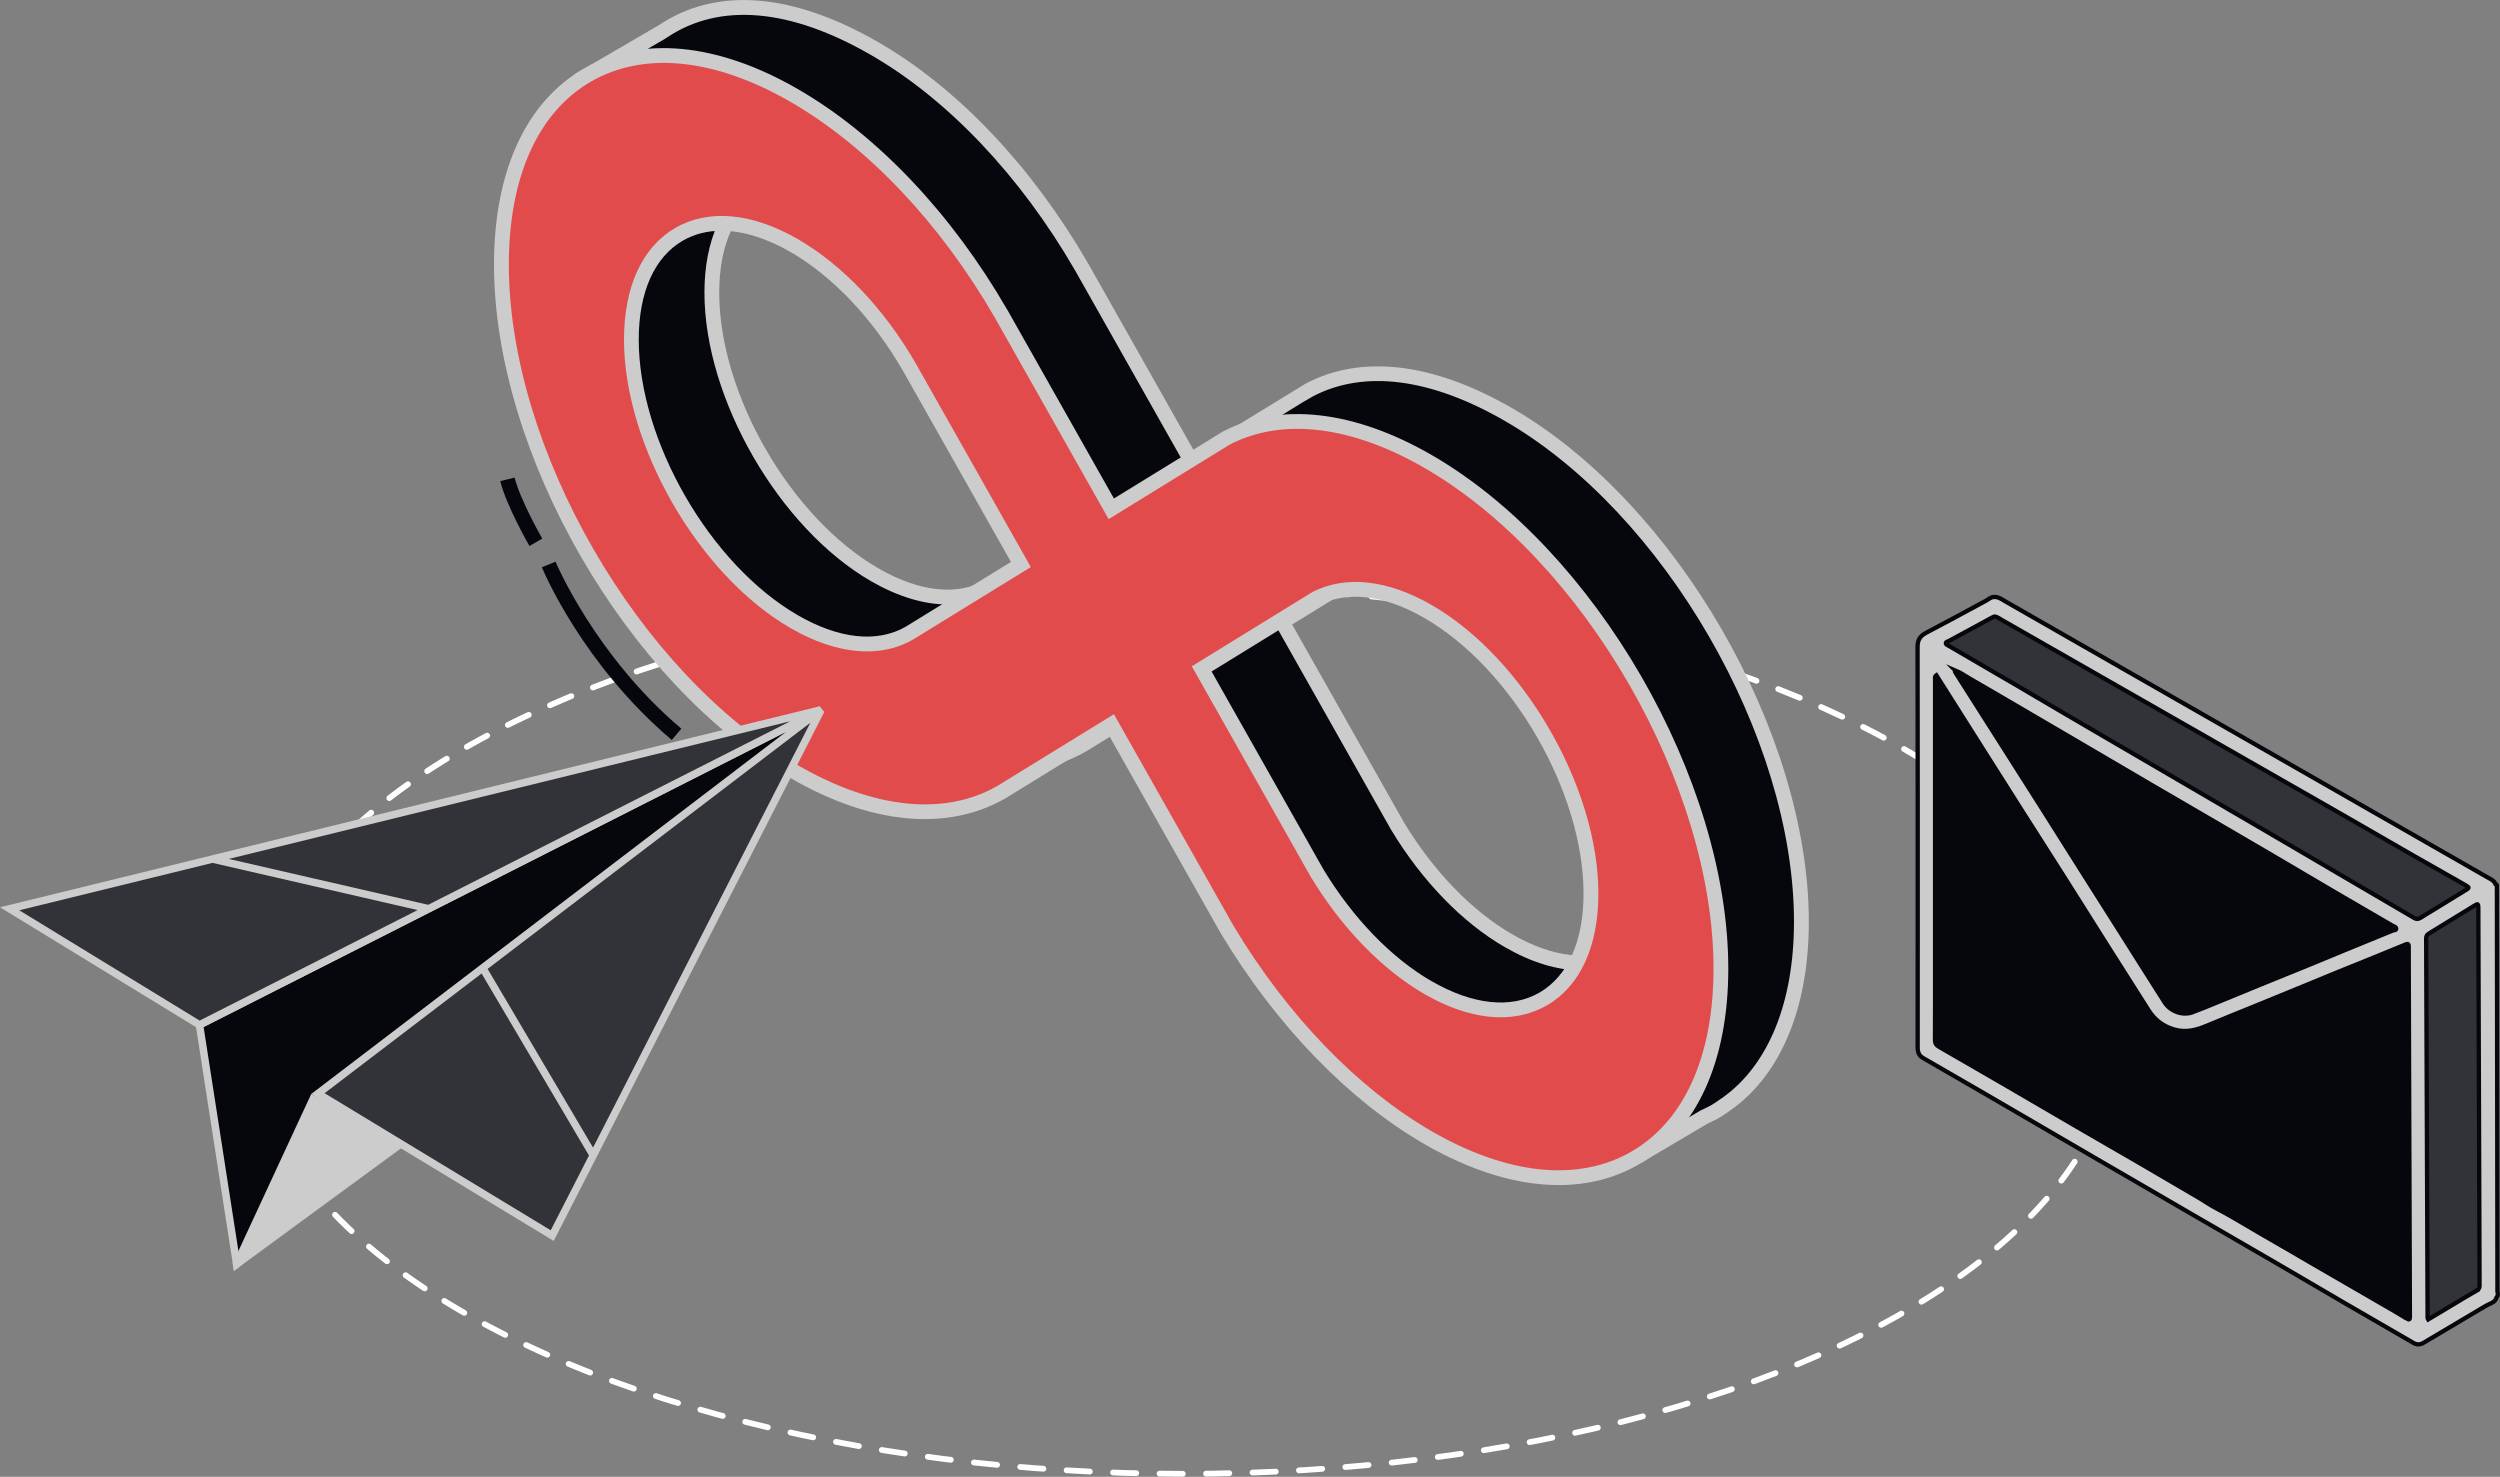 <?xml version="1.0" encoding="UTF-8"?>
<svg id="Layer_2" xmlns="http://www.w3.org/2000/svg" viewBox="0 0 505.37 298.53">
  <rect x="0" y="0" width="505.37" height="298.53" fill="#808080" stroke="none"/>
  <defs>
    <style>
      .cls-1 {
        fill: #06070c;
      }

      .cls-2 {
        fill: none;
        stroke: #fff;
        stroke-dasharray: 4.7 4.7;
        stroke-linecap: round;
        stroke-linejoin: round;
        stroke-width: 1.17px;
      }

      .cls-3 {
        fill: #e24b4b;
      }

      .cls-4, .cls-5 {
        fill: #ccc;
      }

      .cls-6 {
        fill: #313339;
      }

      .cls-5 {
        stroke: #06070c;
        stroke-miterlimit: 10;
        stroke-width: .87px;
      }
    </style>
  </defs>
  <g id="_圖層_1" data-name="圖層_1">
    <g>
      <ellipse class="cls-2" cx="239.25" cy="208.33" rx="188.58" ry="89.6"/>
      <g>
        <g>
          <path class="cls-1" d="M364.14,186.33c0-37.69-26.55-83.68-59.19-102.52-15.24-8.8-29.14-10.77-40.18-5.04l-2.13,1.23-21.73,13.38-22.11-39.14-.16-.28c-11.18-19.34-26.03-35.01-41.82-44.13C159.68-.07,144.84-.92,134.03,6.31l-.62.39-15.78,9.17.92,16.69h0c-.6,3.54-.93,7.35-.93,11.44,0,37.68,26.55,83.67,59.19,102.52,15.81,9.13,30.67,10.6,41.85,4.15l.15-.09,22.09-13.6,23.03,40.76.43.74c11.02,18.35,25.43,33.28,40.58,42.02,8.75,5.05,17.05,7.62,24.53,7.99l2.78,4.5,12.26-7.22c1.66-.77,2.42-1.15,3.9-2.22l.83-.57h0c9.25-6.72,14.89-19.32,14.89-36.66ZM200.08,118.51c-6.22,3.58-14.48,2.76-23.26-2.31-18.15-10.48-32.93-36.06-32.93-57.03s14.77-29.49,32.93-19.01c8.78,5.07,17.04,13.78,23.25,24.53l22.56,39.94-22.55,13.88ZM304.95,190.17c-8.37-4.83-16.33-13.06-22.45-23.18l-23.31-41.26,23.19-14.27c6.13-3.14,14.14-2.19,22.57,2.68,18.15,10.48,32.92,36.07,32.92,57.03s-14.77,29.49-32.92,19.01Z"/>
          <path class="cls-4" d="M331.76,235.03l-3.14-5.09c-7.76-.53-15.97-3.27-24.42-8.14-15.36-8.87-29.96-23.98-41.11-42.54l-.44-.76-22.27-39.43-20.77,12.79c-11.84,6.84-27.24,5.37-43.54-4.04-33.05-19.08-59.94-65.65-59.94-103.81,0-3.95.31-7.81.92-11.47l-.96-17.49,17.14-9.99c11.6-7.76,26.94-6.56,44.34,3.48,16.02,9.25,31.07,25.11,42.37,44.68l.17.29,21.35,37.79,22.57-13.81c11.37-5.91,25.76-4.15,41.68,5.04,33.05,19.08,59.94,65.65,59.94,103.81,0,17.16-5.51,30.61-15.51,37.87l-.85.59c-1.59,1.15-2.46,1.57-4.12,2.35l-13.39,7.9ZM241.45,134.89l24.21,42.83c10.88,18.12,25.1,32.86,40.04,41.48,8.32,4.8,16.34,7.42,23.86,7.79l.79.04,2.42,3.93,11-6.48c1.7-.79,2.39-1.13,3.78-2.14l.86-.59c9.17-6.66,14.24-19.25,14.24-35.43,0-37.21-26.22-82.62-58.44-101.23-14.99-8.65-28.39-10.38-38.75-5l-2.07,1.2-23.02,14.17-23.03-40.77c-11.04-19.1-25.7-34.58-41.27-43.57-16.34-9.44-30.59-10.67-41.21-3.56l-.65.41-15.04,8.74.76,13.89.49-.15-.39,2.37c-.6,3.57-.91,7.33-.91,11.19,0,37.21,26.22,82.62,58.44,101.22,15.33,8.85,29.66,10.32,40.36,4.15l23.53-14.48ZM319.63,196.16c-4.77,0-10.02-1.58-15.43-4.7h0c-8.57-4.94-16.73-13.36-22.98-23.7l-24.04-42.55,24.41-15.03c6.71-3.43,15.23-2.47,24.1,2.66,18.57,10.72,33.67,36.88,33.67,58.32,0,10.69-3.69,18.72-10.4,22.59-2.79,1.61-5.94,2.41-9.34,2.41ZM261.2,126.24l22.61,40.01c5.97,9.88,13.75,17.92,21.89,22.62h0c8.3,4.79,16.03,5.6,21.78,2.29,5.74-3.32,8.91-10.42,8.91-20,0-20.49-14.43-45.49-32.18-55.73-7.97-4.6-15.48-5.54-21.15-2.64l-21.86,13.46ZM191.52,122.19c-4.77,0-10.03-1.58-15.45-4.71-18.57-10.72-33.67-36.88-33.67-58.32,0-10.7,3.69-18.72,10.4-22.59,6.71-3.87,15.5-3.06,24.76,2.29,9,5.2,17.45,14.1,23.8,25.08l23.28,41.2-23.82,14.66c-2.78,1.6-5.92,2.39-9.3,2.39ZM162.15,37.15c-2.88,0-5.53.67-7.85,2.01-5.74,3.32-8.91,10.42-8.91,20,0,20.49,14.43,45.49,32.18,55.73,8.29,4.79,16.01,5.61,21.75,2.33l21.31-13.12-21.86-38.68c-6.08-10.51-14.14-19.03-22.7-23.97-4.94-2.85-9.68-4.3-13.92-4.3Z"/>
        </g>
        <g>
          <path class="cls-3" d="M288.68,93.29c-15.24-8.8-29.71-10.48-40.75-4.75l-.39.22-22.89,14.09-22.11-39.14-.16-.28c-11.18-19.34-26.03-35.01-41.82-44.13C127.91.46,101.36,15.79,101.36,53.48s26.55,83.67,59.19,102.52c15.81,9.13,30.67,10.6,41.85,4.15l.15-.09,22.09-13.6,23.03,40.76.43.74c11.02,18.35,25.43,33.28,40.58,42.02,32.64,18.84,59.19,3.51,59.19-34.17s-26.55-83.68-59.19-102.52ZM183.81,127.99c-6.22,3.58-14.48,2.76-23.26-2.32-18.15-10.48-32.93-36.06-32.93-57.03s14.77-29.49,32.93-19.01c8.78,5.07,17.04,13.78,23.25,24.53l22.56,39.94-22.55,13.88ZM288.68,199.65c-8.37-4.83-16.33-13.06-22.45-23.18l-23.31-41.26,23.19-14.27c6.13-3.14,14.14-2.19,22.57,2.68,18.15,10.48,32.92,36.07,32.92,57.03s-14.77,29.49-32.92,19.01Z"/>
          <path class="cls-4" d="M315.07,239.56c-8.36,0-17.59-2.78-27.13-8.29-15.36-8.87-29.97-23.98-41.12-42.54l-.44-.76-22.27-39.43-20.77,12.79c-11.85,6.84-27.24,5.37-43.54-4.04-33.05-19.08-59.94-65.65-59.94-103.81,0-18.78,6.43-32.84,18.1-39.58,11.67-6.74,27.06-5.28,43.33,4.11,16.02,9.25,31.07,25.11,42.37,44.68l.17.29,21.35,37.79,22.01-13.53c11.56-6.01,26.55-4.31,42.24,4.75,33.05,19.08,59.94,65.65,59.94,103.82,0,18.78-6.43,32.84-18.1,39.58-4.83,2.79-10.29,4.17-16.2,4.17ZM225.18,144.38l24.21,42.83c10.88,18.12,25.11,32.86,40.04,41.48,15.31,8.83,29.63,10.3,40.34,4.11,10.71-6.18,16.61-19.32,16.61-36.99,0-37.21-26.21-82.62-58.44-101.23h0c-14.78-8.53-28.74-10.21-39.32-4.72l-.34.2-24.17,14.88-23.03-40.77c-11.04-19.1-25.7-34.58-41.27-43.57-15.3-8.84-29.63-10.29-40.34-4.11-10.71,6.18-16.61,19.32-16.61,36.99,0,37.21,26.21,82.62,58.44,101.22,15.33,8.85,29.66,10.32,40.36,4.15l23.53-14.48ZM303.36,205.64c-4.77,0-10.02-1.58-15.42-4.7-8.57-4.95-16.73-13.37-22.98-23.7l-24.04-42.55,24.41-15.03c6.71-3.43,15.22-2.47,24.11,2.66,18.57,10.72,33.67,36.88,33.67,58.32,0,10.69-3.69,18.72-10.4,22.59-2.79,1.61-5.94,2.41-9.34,2.41ZM289.43,198.36c8.3,4.79,16.03,5.6,21.77,2.29,5.74-3.32,8.91-10.42,8.91-20,0-20.49-14.43-45.49-32.18-55.73-7.97-4.6-15.48-5.54-21.15-2.64l-21.86,13.46,22.61,40.01c5.97,9.87,13.75,17.92,21.9,22.62h0ZM175.26,131.68c-4.77,0-10.03-1.58-15.45-4.71-18.57-10.72-33.67-36.88-33.67-58.32,0-10.7,3.69-18.72,10.4-22.59,6.71-3.87,15.51-3.06,24.76,2.29,9,5.2,17.46,14.1,23.8,25.08l23.28,41.2-23.82,14.66c-2.78,1.6-5.92,2.39-9.3,2.39ZM145.88,46.64c-2.88,0-5.53.67-7.85,2.01-5.74,3.32-8.91,10.42-8.91,20,0,20.49,14.43,45.49,32.18,55.73,8.29,4.79,16.01,5.61,21.75,2.33l21.31-13.12-21.86-38.68c-6.08-10.51-14.14-19.03-22.7-23.97-4.94-2.85-9.68-4.29-13.92-4.29Z"/>
        </g>
        <path class="cls-1" d="M135.8,149.58c-18.01-15.23-25.93-34.11-26.26-34.9l2.76-1.14c.08.19,8,19.02,25.43,33.76l-1.93,2.28Z"/>
        <path class="cls-1" d="M107.03,110.38c-.19-.33-4.72-8.25-5.9-13.13l2.9-.71c1.08,4.46,5.54,12.27,5.59,12.34l-2.59,1.49Z"/>
      </g>
      <g>
        <g>
          <polygon class="cls-1" points="40.32 207.18 47.84 255.55 166 143.48 40.32 207.18"/>
          <path class="cls-4" d="M47.28,256.9l-7.79-50.15.49-.25,125.69-63.72.94,1.18-118.28,112.18-1.05.77ZM41.16,207.61l7.21,46.39,113.33-107.49-120.54,61.1Z"/>
        </g>
        <polygon class="cls-4" points="62.92 221.14 47.04 255.38 47.28 256.9 82.39 231.16 62.92 221.14"/>
        <polygon class="cls-6" points="166 143.48 1.95 183.71 40.32 207.18 166 143.48"/>
        <polygon class="cls-6" points="166 143.48 111.63 249.77 64.27 221.06 166 143.48"/>
        <path class="cls-4" d="M166.61,143.96l-.94-1.18h0,0l-126,30.9h0S1.77,182.97,1.77,182.97l-1.77.43,40.29,24.65,46.45-23.54h0s70.61-35.79,70.61-35.79l1.63-.84-34.72,26.48-60.45,46.1-.89.68,49.01,29.71,8.04-15.71h0l46.64-91.18h0ZM40.36,206.31L3.9,184.01l39.06-9.58,41.46,9.54-44.07,22.34ZM86.54,182.9l-40.3-9.27,85.15-20.88,28.36-6.95-73.21,37.11ZM111.33,248.7l-45.71-27.71,31.73-24.2,21.71,36.79-7.73,15.12ZM119.88,231.98l-21.31-36.12,40.8-31.12,24.44-18.64-43.92,85.87Z"/>
      </g>
      <g>
        <g>
          <path class="cls-1" d="M391.06,134.37c1.31,2.07,2.6,4.12,3.9,6.17,13.32,21.02,26.63,42.04,39.96,63.05,2.34,3.69,6.14,4.95,10.21,3.3,13.53-5.5,27.04-11.04,40.55-16.57,2.41-.99,2.86-.73,2.87,1.85.09,24.75.17,49.49.26,74.24,0,.13,0,.26,0,.4-.06,1.8-.84,2.21-2.4,1.3-8.22-4.78-16.45-9.56-24.67-14.34-19.22-11.18-38.43-22.36-57.65-33.54-4.3-2.5-8.59-5-12.91-7.45-1.12-.64-1.64-1.47-1.64-2.78.02-24.55.02-49.1,0-73.64,0-1.08.51-1.62,1.53-1.97Z"/>
          <path class="cls-1" d="M394.37,133.38c1.02.56,2.07,1.09,3.09,1.68,14.14,8.28,28.28,16.56,42.42,24.84,13.43,7.86,26.87,15.71,40.31,23.57,1.53.9,3.06,1.8,4.61,2.67.6.34,1.17.66,1.14,1.45-.03.78-.63.91-1.23,1.16-6.88,2.79-13.75,5.63-20.63,8.45-6.69,2.74-13.39,5.47-20.1,8.19-2.75,1.11-5.62.21-7.24-2.35-6.37-9.99-12.7-20-19.05-30.01-7.85-12.37-15.69-24.74-23.55-37.1-.55-.86-.73-1.61.23-2.55Z"/>
          <path class="cls-6" d="M489.27,186.52c-.46-.22-.99-.41-1.46-.69-11.82-6.91-23.63-13.83-35.44-20.74-19.74-11.54-39.48-23.07-59.22-34.62-.28-.16-.54-.36-.8-.56-.8-.61-.81-1.53.06-2,3.15-1.72,6.32-3.39,9.47-5.1.77-.42,1.46-.19,2.14.2,23.67,13.55,47.35,27.09,71.02,40.64,8.17,4.67,16.33,9.35,24.49,14.03.23.13.46.26.66.43.79.62.81,1.49-.05,2.03-3.26,2.04-6.55,4.04-9.84,6.04-.27.16-.62.2-1.02.33Z"/>
          <path class="cls-6" d="M491.1,268.99c-.18-.81-.49-1.55-.5-2.3-.08-14.69-.14-29.38-.19-44.08-.04-10.87-.05-21.74-.11-32.61,0-1.15.38-1.91,1.38-2.5,2.94-1.75,5.84-3.57,8.76-5.35,1.6-.98,2.39-.55,2.4,1.35.03,6.23.02,12.45.04,18.68.06,19.3.12,38.61.22,57.91,0,1.32-.43,2.14-1.57,2.79-3.43,1.95-6.82,3.98-10.43,6.11Z"/>
        </g>
        <path class="cls-5" d="M504.85,260.92c0-.41,0-.82,0-1.22l-.11-80.38c.02-.23.07-.53-.28-.6-.33-.79-1.09-1.06-1.75-1.44-3.85-2.21-7.71-4.41-11.56-6.62l-85.65-49.02c-1.08-.62-2.15-1.53-3.51-.53-.34.25-.73.43-1.1.63-3.83,2.06-7.65,4.16-11.51,6.17-1.24.64-1.75,1.45-1.75,2.89.04,19.2.03,38.4.03,57.59,0,7.79,0,15.58-.01,23.37,0,.95.28,1.65,1.12,2.13,4.34,2.49,8.67,5,12.99,7.51,7.16,4.16,14.31,8.34,21.46,12.51,6.53,3.8,13.06,7.6,19.59,11.38,5.61,3.25,11.22,6.48,16.82,9.74,4.84,2.82,9.67,5.66,14.51,8.48,4.56,2.65,9.14,5.28,13.7,7.94.74.43,1.38.41,2.11-.03,4.19-2.5,8.4-4.97,12.59-7.47.78-.47,1.86-.61,2.15-1.71.39-.4.19-.87.15-1.31ZM486.47,266.53c-1.34-.84-2.71-1.62-4.08-2.42-4.91-2.84-9.82-5.68-14.73-8.52-3.54-2.05-7.06-4.13-10.62-6.16-3.02-1.73-5.96-3.59-9.06-5.19-1.23-.63-2.38-1.46-3.59-2.16-4.06-2.36-8.1-4.75-12.15-7.11-4.12-2.4-8.26-4.76-12.38-7.16-5.01-2.91-10.01-5.85-15.02-8.76-4.3-2.5-8.6-4.99-12.91-7.46-.57-.33-.78-.72-.78-1.38.03-5.97.02-11.94.02-17.91,0-18.31,0-36.63,0-54.94,0-.28-.12-.61.26-.86,1.03,1.64,2.06,3.27,3.09,4.89,2.51,3.96,5.01,7.93,7.52,11.89,2.31,3.65,4.61,7.3,6.93,10.94,2.68,4.21,5.38,8.42,8.05,12.63,3.1,4.9,6.18,9.81,9.28,14.71,2.68,4.24,5.37,8.48,8.07,12.71,1.19,1.86,2.83,3.12,4.97,3.79,2.39.75,4.56.21,6.75-.71,2.8-1.18,5.63-2.31,8.44-3.45,3.16-1.29,6.33-2.58,9.49-3.88,2.74-1.12,5.48-2.27,8.23-3.39,2.82-1.15,5.64-2.28,8.46-3.42,1.89-.77,3.77-1.54,5.65-2.32.42-.17.56-.03.56.37,0,.23,0,.46,0,.68.03,10.78.07,21.55.1,32.33l.14,41.84c0,.6-.08.8-.69.42ZM395.24,135.51c1.05.44,1.99,1.1,2.97,1.67,4.07,2.35,8.13,4.74,12.19,7.11,3.98,2.33,7.96,4.66,11.94,6.99,4.02,2.36,8.03,4.72,12.05,7.07,3.26,1.91,6.54,3.81,9.81,5.71,4.84,2.82,9.69,5.64,14.53,8.48,4.8,2.81,9.58,5.65,14.38,8.46,3.5,2.05,7.02,4.07,10.52,6.12.28.16.75.26.76.6.02.37-.47.29-.73.4-3.27,1.35-6.55,2.68-9.82,4.02-2.32.95-4.64,1.92-6.96,2.87-3.23,1.32-6.47,2.62-9.7,3.94-3.16,1.29-6.31,2.6-9.48,3.89-1.51.62-3.02,1.25-4.55,1.81-1.92.7-4.42-.19-5.57-2-2.94-4.6-5.84-9.22-8.76-13.83-2.61-4.12-5.23-8.24-7.84-12.37-2.72-4.29-5.42-8.6-8.14-12.89-2.73-4.32-5.48-8.62-8.22-12.93-3.12-4.9-6.23-9.8-9.35-14.7-.07-.11-.14-.21-.02-.41ZM489.27,185.55c-.44.28-.8.28-1.25.02-4.59-2.7-9.19-5.38-13.78-8.07-4.3-2.52-8.59-5.04-12.89-7.56l-43.26-25.25c-3.49-2.04-6.96-4.11-10.45-6.15-4.55-2.66-9.11-5.3-13.66-7.96-.24-.14-.63-.26-.63-.56,0-.31.41-.33.64-.46,2.9-1.59,5.82-3.17,8.73-4.74.17-.09.37-.15.51-.2.56.09.93.42,1.34.65l69.16,39.54c4.64,2.66,9.26,5.35,13.9,8.01,3.55,2.04,7.12,4.05,10.68,6.07.15.09.3.19.45.28.38.23.27.4-.04.59-1.97,1.21-3.94,2.42-5.91,3.63-1.18.72-2.36,1.42-3.53,2.16ZM500.65,260.89c-1.66.94-3.28,1.94-4.92,2.92-1.63.97-3.25,1.94-4.89,2.92-.18-.32-.11-.6-.11-.87l-.29-76.14c0-.45.13-.74.53-.99,3.09-1.88,6.17-3.78,9.25-5.67.7-.43.75-.38.77.46l.25,76.36c0,.5-.16.75-.6,1Z"/>
      </g>
    </g>
  </g>
</svg>